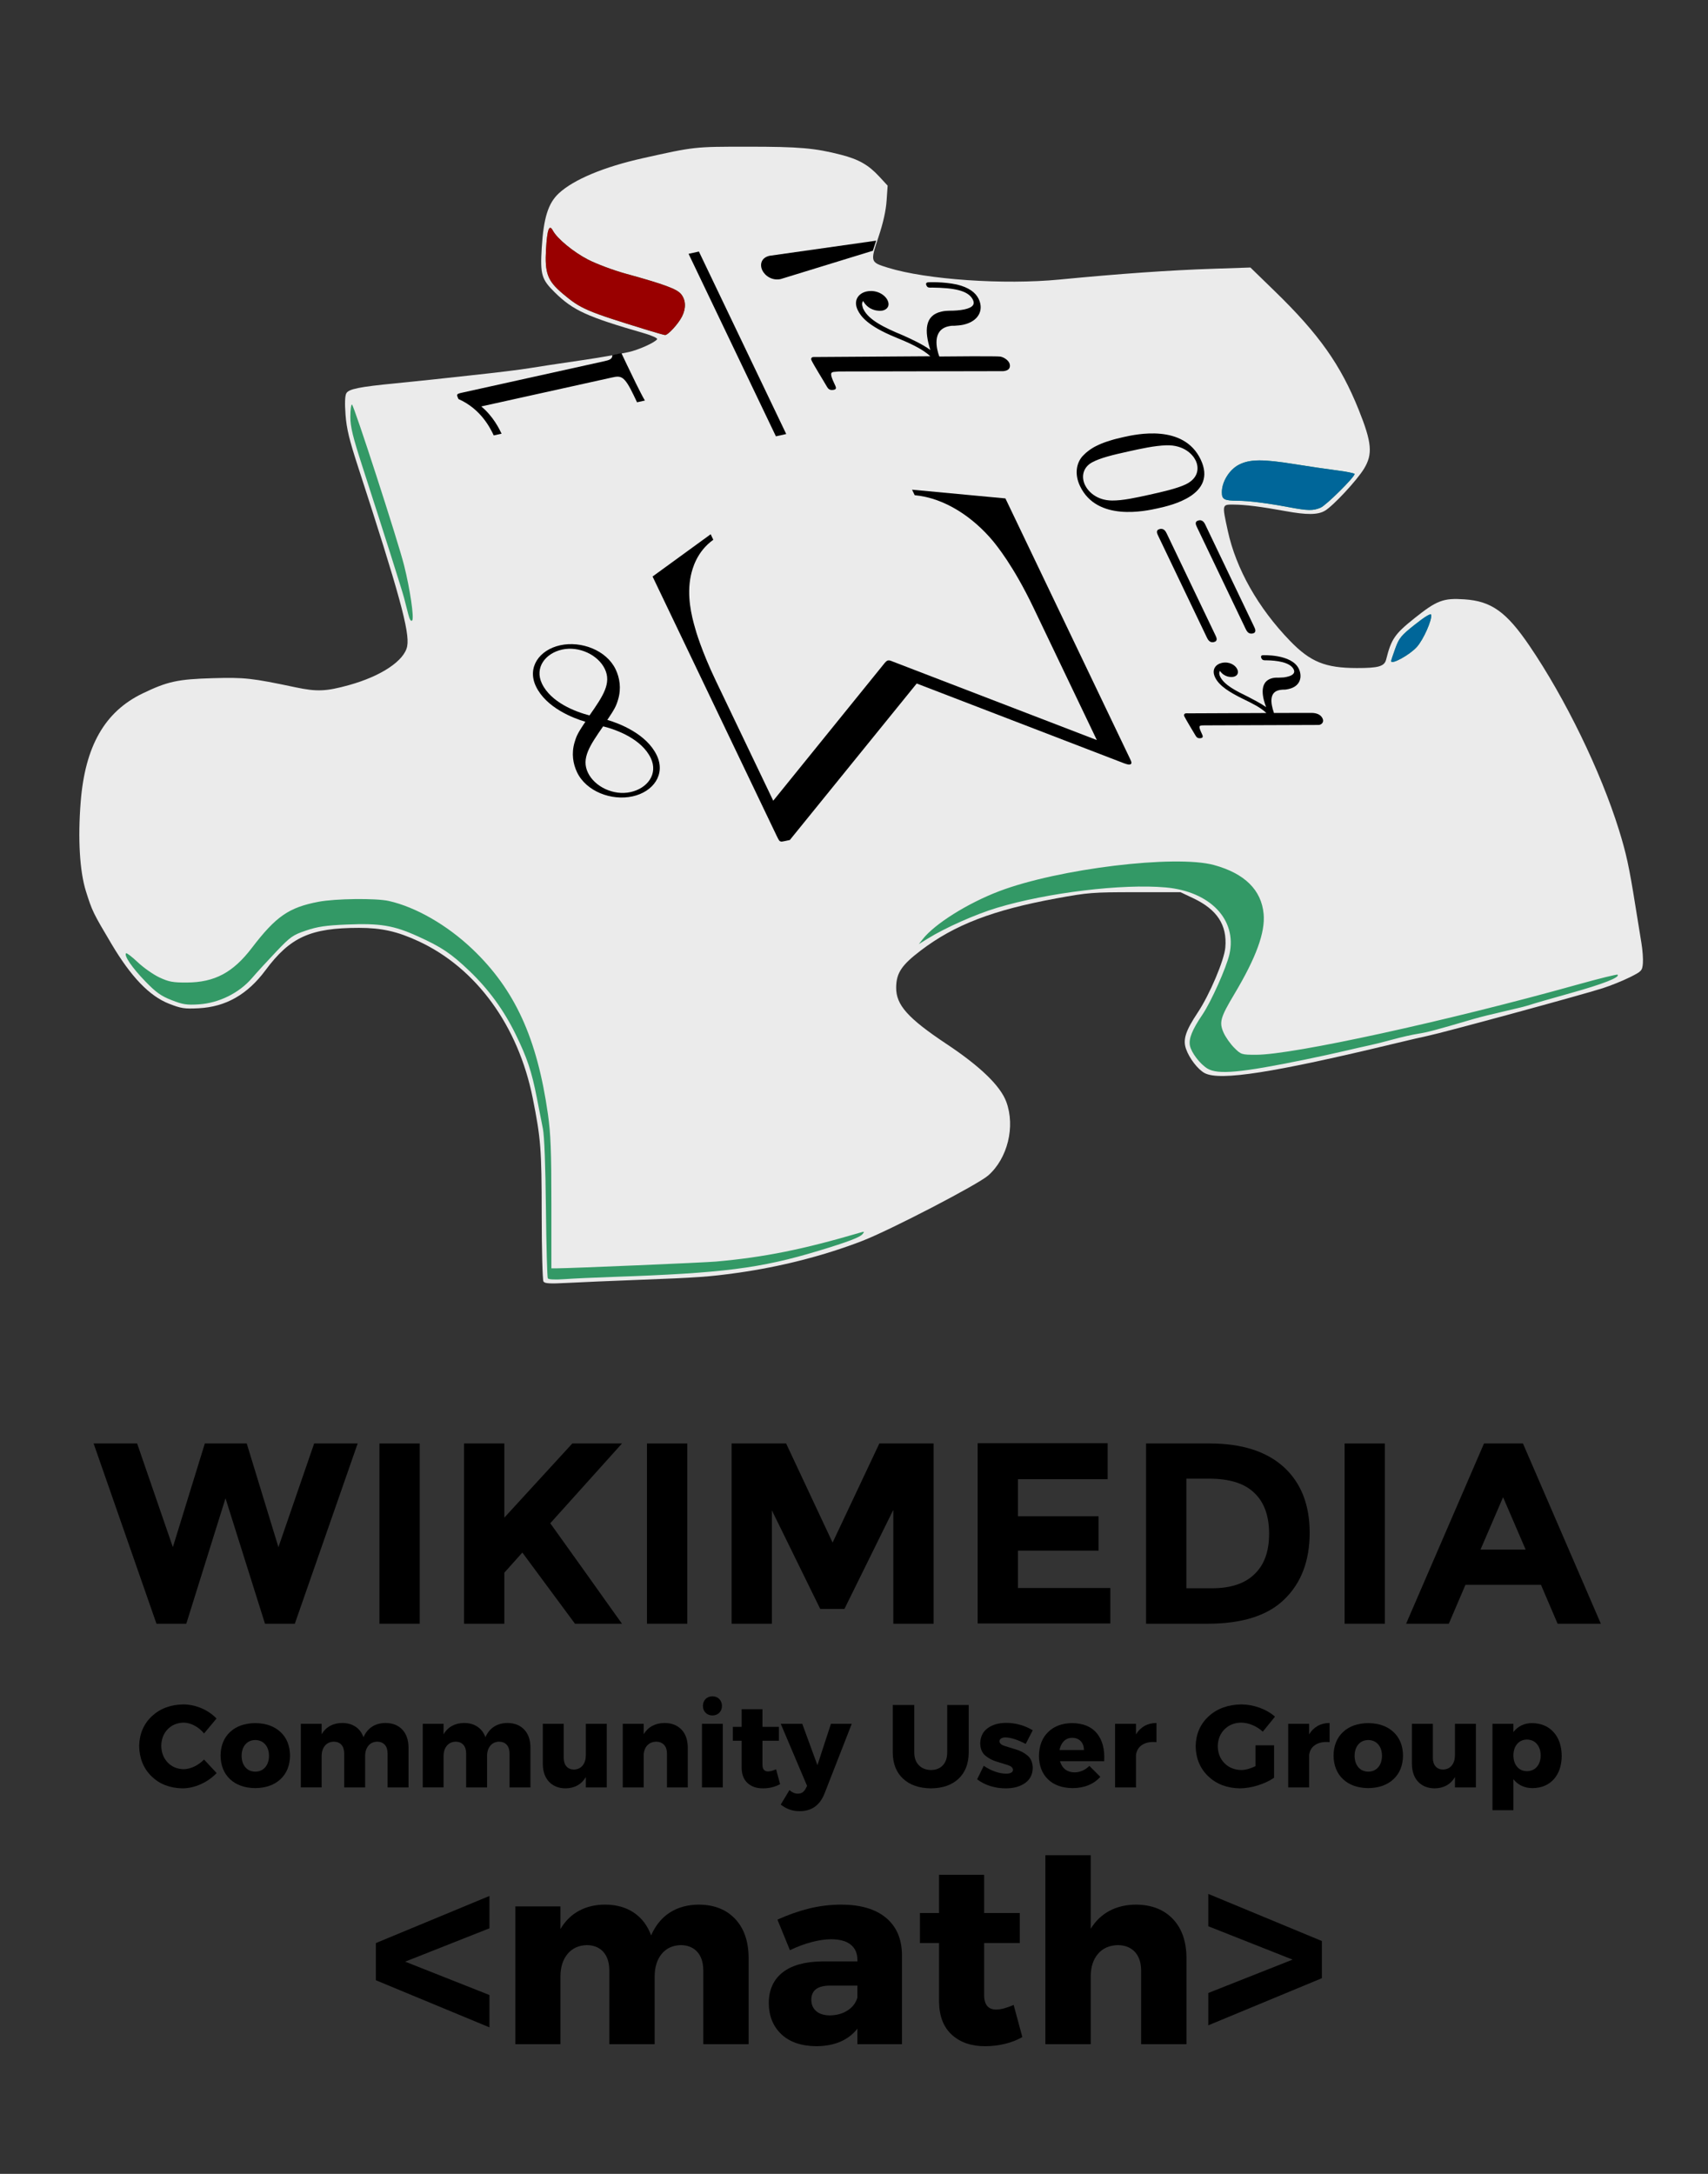 <?xml version="1.0" encoding="UTF-8" standalone="no"?>
<!-- Created with Inkscape (http://www.inkscape.org/) -->

<svg
   xmlns:dc="http://purl.org/dc/elements/1.1/"
   xmlns:cc="http://creativecommons.org/ns#"
   xmlns:rdf="http://www.w3.org/1999/02/22-rdf-syntax-ns#"
   xmlns:svg="http://www.w3.org/2000/svg"
   xmlns="http://www.w3.org/2000/svg"
   xmlns:sodipodi="http://sodipodi.sourceforge.net/DTD/sodipodi-0.dtd"
   xmlns:inkscape="http://www.inkscape.org/namespaces/inkscape"
   version="1.1"
   id="svg2"
   width="1100"
   height="1400"
   viewBox="0 0 1100 1400"
   sodipodi:docname="Wikimedia-user-group-math-logo.svg"
   inkscape:version="0.48.5 r10040">
  <rect x="0" y="0" width="1100" height="1400" fill="#333333" stroke="none"/>
  <title
     id="title5095">Wikimedia Community User Group Math</title>
  <sodipodi:namedview
     pagecolor="#ffffff"
     bordercolor="#666666"
     borderopacity="1"
     objecttolerance="10"
     gridtolerance="10"
     guidetolerance="10"
     inkscape:pageopacity="0"
     inkscape:pageshadow="2"
     inkscape:window-width="1366"
     inkscape:window-height="705"
     id="namedview4"
     showgrid="false"
     inkscape:zoom="0.2711198"
     inkscape:cx="-348.19023"
     inkscape:cy="480.34702"
     inkscape:window-x="-8"
     inkscape:window-y="-8"
     inkscape:window-maximized="1"
     inkscape:current-layer="svg2"
     showguides="false"
     inkscape:guide-bbox="true"
     inkscape:snap-object-midpoints="false"
     inkscape:snap-center="true" />
  <defs
     id="defs6">
	
	
	
	

	
	
	
	

	

		
		
		
		
		
		
		
		
		
		
		
		
		
		
		
		
		
		
		
	</defs>
  <g
     id="g243"
     transform="matrix(-0.859,-1.796,2.06,-0.456,34.604,1504.604)"
     style="fill:#333333">
    <g
       word-spacing="normal"
       letter-spacing="normal"
       font-size-adjust="none"
       font-stretch="normal"
       font-weight="normal"
       font-variant="normal"
       font-style="normal"
       stroke-miterlimit="10.433"
       xml:space="preserve"
       transform="matrix(1.086,0,0,-1.086,-190,825)"
       id="g241"
       style="font-style:normal;font-variant:normal;font-weight:normal;font-stretch:normal;letter-spacing:normal;word-spacing:normal;text-anchor:start;fill:#333333;fill-opacity:1;fill-rule:evenodd;stroke:#000000;stroke-linecap:butt;stroke-linejoin:miter;stroke-miterlimit:10.433;stroke-dasharray:none;stroke-dashoffset:0;stroke-opacity:1" />  </g>
  <g
     id="g3808"
     transform="translate(0,70)">
    <g
       id="g138"
       transform="translate(52.413,341.525)" />
    <g
       id="g4532"
       transform="translate(3.192)">
      <g
         style="fill:#cccccc"
         id="g3721"
         transform="matrix(1.239,0,0,1.239,-63.762,-58.54)">
        <path
           sodipodi:nodetypes="sccccsccssssscsscscssssscsscssscssssscsssssccssccscssccsssssccsscscsscccscscccss"
           transform="translate(-52.413,-41.525)"
           id="path152"
           d="m 489.992,108.525 c -27.854,0 -27.653,-0.023 -54.578,5.99 -20.142,4.498 -35.831,11.047 -43.578,18.188 -5.594,5.156 -7.981,12.761 -8.945,28.492 -0.844,13.764 -0.097,16.308 6.781,23.064 9.573,9.404 16.634,12.631 46.52,21.264 4.008,1.158 7.009,2.537 6.68,3.07 -1.049,1.697 -9.782,5.62 -14.957,6.719 -6.589,1.399 -15.27,2.907 -24.5,4.256 -13.423,1.962 -20.4,3.019 -26,3.938 -5.968,0.979 -16.797,2.311 -32.5,3.998 -5.5,0.591 -13.825,1.496 -18.5,2.012 -4.675,0.516 -13.45,1.421 -19.5,2.008 -18.95,1.84 -24.402,2.948 -25.613,5.211 -0.704,1.314 -0.84,5.218 -0.395,11.156 0.541,7.199 1.927,12.949 6.545,27.135 21.479,65.976 26.891,85.736 25.504,93.131 -1.407,7.503 -13.504,15.581 -30.305,20.236 -11.841,3.281 -16.649,3.478 -27.736,1.135 -22.722,-4.802 -26.442,-5.212 -43,-4.742 -18.19,0.516 -23.542,1.679 -36.5,7.928 -19.652,9.477 -29.864,27.353 -32.17,56.312 -1.531,19.22 -0.532,36.168 2.742,46.566 3.236,10.279 3.68,11.194 13.266,27.326 10.229,17.214 19.735,27.086 29.934,31.088 6.257,2.455 8.056,2.726 15.449,2.338 14.042,-0.737 25.275,-7.131 34.635,-19.719 12.834,-17.259 23.411,-22.055 48.645,-22.062 11.725,-0.003 19.942,1.847 31,6.982 29.977,13.921 51.779,43.905 59.303,81.555 4.21,21.067 4.607,26.213 4.652,60.426 0.025,18.425 0.436,34.109 0.916,34.854 0.691,1.071 3.294,1.222 12.5,0.725 6.395,-0.345 23.329,-1.07 37.629,-1.609 29.852,-1.126 36.015,-1.562 50.5,-3.588 22.575,-3.157 45.109,-8.909 65,-16.592 14.532,-5.613 60.194,-29.33 65.553,-34.047 10.08,-8.872 14.143,-25.377 9.416,-38.242 -3.044,-8.284 -13.439,-18.365 -30.963,-30.023 -20.264,-13.482 -26.408,-20.369 -26.299,-29.49 0.09,-7.507 2.813,-11.591 12.793,-19.186 17.546,-13.353 37.479,-21.022 70.314,-27.053 16.717,-3.07 18.972,-3.248 41.186,-3.248 h 23.5 l 6.65,3.15 c 12.423,5.886 17.641,13.901 16.654,25.582 -0.558,6.6 -8.134,24.485 -14.305,33.768 -6.347,9.547 -7.816,14.059 -6.148,18.898 1.703,4.942 6.257,10.848 9.762,12.66 7.986,4.13 35.659,-0.202 99.387,-15.559 6.6,-1.59 14.025,-3.311 16.5,-3.822 8.078,-1.669 80.205,-21.309 90.994,-24.777 4.128,-1.327 10.431,-3.872 14.006,-5.656 6.213,-3.101 6.515,-3.42 6.844,-7.244 0.189,-2.2 -0.146,-6.925 -0.744,-10.5 -0.598,-3.575 -2.021,-12.35 -3.162,-19.5 -3.253,-20.377 -4.726,-27.162 -8.57,-39.5 -9.494,-30.473 -27.84,-68.202 -46.5,-95.623 -11.967,-17.586 -19.768,-23.157 -33.746,-24.098 -11.007,-0.741 -14.374,0.529 -25.947,9.775 -10.338,8.26 -12.096,10.815 -14.771,21.477 -0.902,3.593 -3.898,4.471 -15.219,4.457 -16.434,-0.02 -24.166,-3.167 -34.801,-14.164 -16.544,-17.107 -28.019,-37.416 -32.297,-57.158 -3.03,-13.985 -3.102,-13.672 3.164,-13.633 5.926,0.037 14.286,1.091 26.75,3.373 11.132,2.039 16.843,1.995 20.533,-0.156 4.259,-2.483 16.659,-15.804 20.352,-21.861 4.633,-7.602 4.092,-13.609 -2.766,-30.678 -9.4,-23.398 -20.629,-39.263 -43.57,-61.561 l -12.705,-12.348 -19.172,0.639 c -22.812,0.761 -48.927,2.592 -79.961,5.607 -28.99,2.816 -69.221,0.052 -89.238,-6.131 -9.254,-2.858 -9.289,-2.969 -4.971,-15.93 2.442,-7.33 3.873,-13.729 4.229,-18.91 l 0.537,-7.832 -4.326,-4.693 c -5.609,-6.085 -10.699,-8.986 -19.941,-11.363 -13.561,-3.489 -21.655,-4.189 -48.422,-4.189 z"
           style="fill:#ebebeb"
           inkscape:connector-curvature="0" />
        <path
           style="fill:#339966"
           d="m 333.64,655.226 c -0.336,-0.544 -0.777,-16.905 -0.979,-36.358 -0.228,-21.984 -0.821,-37.639 -1.567,-41.368 -0.66,-3.3 -2.085,-10.566 -3.167,-16.147 -2.646,-13.645 -5.078,-20.911 -11.108,-33.191 -6.128,-12.478 -13.996,-23.241 -23.924,-32.727 -9.493,-9.07 -14.492,-12.423 -26.87,-18.021 C 253.454,471.729 246.441,470.573 229,471.311 c -10.757,0.455 -15.024,1.086 -21,3.107 -6.907,2.335 -8.133,3.201 -15.5,10.94 -4.4,4.622 -10.125,10.873 -12.722,13.89 -6.611,7.681 -17.169,12.886 -27.484,13.548 -6.359,0.408 -8.376,0.097 -14.218,-2.195 -5.548,-2.177 -8.1,-4.006 -13.793,-9.885 -6.719,-6.938 -11.048,-13.283 -9.868,-14.463 0.309,-0.309 3.041,1.782 6.071,4.647 3.03,2.865 8.097,6.423 11.261,7.906 4.875,2.285 7.049,2.689 14.253,2.648 14.461,-0.082 23.983,-5.152 33.795,-17.995 12.524,-16.393 19.213,-21.024 34.626,-23.973 8.834,-1.69 29.859,-1.934 36.579,-0.423 13.999,3.146 30.266,12.499 43.339,24.917 22.148,21.038 33.728,46.309 39.355,85.879 1.445,10.16 1.798,19.274 1.801,46.394 l 0.003,33.75 3.001,-0.003 c 6.743,-0.008 76.477,-2.97 82.501,-3.505 25.071,-2.226 45.279,-6.293 75.492,-15.193 1.688,-0.497 1.8,-0.356 0.734,0.929 -1.393,1.678 -7.674,4.061 -22.726,8.621 -30.327,9.188 -50.038,11.688 -107.5,13.633 -9.075,0.307 -20.156,0.823 -24.624,1.146 -4.94,0.357 -8.364,0.2 -8.736,-0.402 z M 676.492,546.158 c -3.861,-2.355 -8.362,-8.258 -9.097,-11.932 -0.708,-3.542 1.212,-8.286 6.52,-16.102 4.469,-6.581 12.5,-24.551 14.037,-31.411 4.015,-17.918 -10.031,-32.616 -33.152,-34.69 -22.522,-2.02 -61.486,2.694 -87.762,10.619 C 555.839,466.021 540.183,472.993 531,478.69 l -4.5,2.792 2,-2.555 c 6.215,-7.938 23.309,-18.669 39.692,-24.916 30.709,-11.71 91.628,-19.133 111.763,-13.618 15.903,4.355 24.632,12.972 25.762,25.428 0.871,9.609 -3.906,22.679 -15.219,41.638 -7.291,12.219 -7.977,14.671 -5.602,20.04 1.017,2.299 3.496,5.827 5.509,7.84 3.591,3.591 3.81,3.661 11.489,3.661 19.015,0 98.901,-17.449 166.946,-36.466 11.188,-3.127 20.576,-5.45 20.863,-5.163 1.371,1.371 -7.497,4.847 -24.512,9.606 -10.281,2.876 -19.817,5.635 -21.192,6.132 -1.375,0.497 -7.225,1.967 -13,3.267 -5.775,1.3 -12.975,3.089 -16,3.977 -20.092,5.896 -24.077,6.957 -29,7.724 -3.025,0.471 -8.875,1.793 -13,2.936 -4.125,1.144 -9.525,2.504 -12,3.022 -2.475,0.519 -8.325,1.846 -13,2.95 -4.675,1.104 -13.9,3.115 -20.5,4.469 -33.681,6.91 -45.589,8.008 -51.008,4.704 z M 772,334.353 c 0,-0.356 0.984,-3.346 2.187,-6.645 1.957,-5.367 3.036,-6.67 10.25,-12.382 5.21,-4.125 8.167,-5.898 8.357,-5.009 0.558,2.615 -4.047,12.959 -7.444,16.718 C 781.579,331.209 772,336.46 772,334.353 Z M 261.061,309.877 C 260.464,307.47 259.498,303.7 258.913,301.5 257.799,297.305 248.266,267.24 237.41,233.686 232.246,217.724 231,212.62 231,207.436 231,203.896 231.372,201 231.827,201 c 0.918,0 23.897,70.868 27.077,83.506 3.122,12.409 5.356,27.635 4.22,28.77 -0.638,0.638 -1.356,-0.546 -2.063,-3.399 z M 719,254.407 c -11.262,-2.122 -20.897,-3.341 -26.668,-3.376 C 685.183,250.988 684,250.36 684,246.605 c 0,-5.504 3.947,-11.826 8.962,-14.355 5.664,-2.856 12.34,-2.905 29.038,-0.211 6.875,1.109 16.663,2.552 21.75,3.206 5.088,0.654 9.25,1.496 9.25,1.871 0,1.663 -14.803,16.322 -17.708,17.535 -3.906,1.632 -6.539,1.593 -16.292,-0.245 z M 385.5,162.338 c -31.922,-9.81 -34.703,-11.005 -44.162,-18.986 -7.877,-6.646 -9.35,-10.594 -8.632,-23.134 0.588,-10.274 1.664,-13.17 3.568,-9.608 2.235,4.179 10.665,11.138 18.226,15.044 4.4,2.274 13.175,5.561 19.5,7.306 20.384,5.622 26.835,8.015 28.989,10.754 2.428,3.087 2.572,7.271 0.399,11.586 -1.936,3.844 -7.363,9.741 -8.834,9.599 C 393.974,164.842 389.9,163.69 385.5,162.338 Z"
           id="path144"
           inkscape:connector-curvature="0"
           sodipodi:nodetypes="cssssssscssscscscssscsscccssssccccsccsssscsssssscssscssccsscsssssccscsssssscssssscscssssscssccs" />
        <path
           style="fill:#990000;stroke-width:1"
           d="m 385.5,162.338 c -31.922,-9.81 -34.703,-11.005 -44.162,-18.986 -7.877,-6.646 -9.35,-10.594 -8.632,-23.134 0.588,-10.274 1.664,-13.17 3.568,-9.608 2.235,4.179 10.665,11.138 18.226,15.044 4.4,2.274 13.175,5.561 19.5,7.306 20.384,5.622 26.835,8.015 28.989,10.754 2.428,3.087 2.572,7.271 0.399,11.586 -1.936,3.844 -7.363,9.741 -8.834,9.599 -0.58,-0.056 -4.654,-1.208 -9.054,-2.56 z"
           id="path144-3"
           inkscape:connector-curvature="0"
           sodipodi:nodetypes="sssscssccs" />
        <path
           style="fill:#006699;stroke-width:1"
           d="m 772,334.353 c 0,-0.356 0.984,-3.346 2.187,-6.645 1.957,-5.367 3.036,-6.67 10.25,-12.382 5.21,-4.125 8.167,-5.898 8.357,-5.009 0.558,2.615 -4.048,12.959 -7.444,16.718 -3.771,4.174 -13.35,9.425 -13.35,7.318 z m -53,-79.946 c -11.262,-2.122 -20.898,-3.341 -26.668,-3.376 -7.149,-0.043 -8.332,-0.671 -8.332,-4.426 0,-5.504 3.947,-11.826 8.962,-14.355 5.664,-2.856 12.34,-2.905 29.038,-0.211 6.875,1.109 16.663,2.552 21.75,3.206 5.088,0.654 9.25,1.496 9.25,1.871 0,1.663 -14.803,16.322 -17.708,17.535 -3.906,1.632 -6.539,1.593 -16.292,-0.245 z"
           id="path144-6"
           inkscape:connector-curvature="0"
           sodipodi:nodetypes="sssccsssssscscs" />
      </g>
      <g
         style="fill:#000000"
         transform="matrix(-1.251,-2.614,3,-0.664,-218.844,1521.668)"
         id="g243-7">
        <g
           style="font-style:normal;font-variant:normal;font-weight:normal;font-stretch:normal;letter-spacing:normal;word-spacing:normal;text-anchor:start;fill:#000000;fill-opacity:1;fill-rule:evenodd;stroke:#000000;stroke-linecap:butt;stroke-linejoin:miter;stroke-miterlimit:10.433;stroke-dasharray:none;stroke-dashoffset:0;stroke-opacity:1"
           id="g241-5"
           transform="matrix(1.086,0,0,-1.086,-190,825)"
           xml:space="preserve"
           stroke-miterlimit="10.433"
           font-style="normal"
           font-variant="normal"
           font-weight="normal"
           font-stretch="normal"
           font-size-adjust="none"
           letter-spacing="normal"
           word-spacing="normal"><path
             style="fill:#000000;stroke-width:0"
             inkscape:connector-curvature="0"
             d="m 492.1,445.51 -0.17,0.2 -0.16,0.18 -0.15,0.18 -0.15,0.18 -0.15,0.16 -0.13,0.16 -0.14,0.15 -0.12,0.14 -0.13,0.14 -0.11,0.13 -0.12,0.13 -0.11,0.11 -0.11,0.12 -0.1,0.11 -0.11,0.11 -0.1,0.1 -0.2,0.19 -0.19,0.19 -0.2,0.17 -0.2,0.17 -0.2,0.16 -0.22,0.17 -0.11,0.08 -0.11,0.08 -0.12,0.09 -0.12,0.09 c -2.13,1.54 -4.35,2.12 -6.27,2.12 -4.33,0 -7.45,-3.69 -7.45,-7.87 h 0.97 c 0,3.35 2.72,5.96 5.92,5.96 3.25,0 5.47,-2.65 8.81,-6.68 v 0 c -1.39,-2.27 -4.42,-5.8 -8.67,-5.8 -3.59,0 -6.06,3.17 -6.06,6.52 h -0.97 c 0,-4.07 2.98,-7.83 7.34,-7.83 4.85,0 8.24,3.97 9.49,5.81 1.84,-2.16 2.4,-2.75 3.72,-3.69 2.12,-1.53 4.35,-2.12 6.28,-2.12 4.31,0 7.45,3.68 7.45,7.87 h -0.97 c 0,-3.34 -2.72,-5.97 -5.92,-5.97 -3.25,0 -5.49,2.66 -8.83,6.71 v 0 c 1.41,2.25 4.44,5.78 8.69,5.78 3.58,0 6.06,-3.17 6.06,-6.52 h 0.97 c 0,4.08 -3,7.83 -7.34,7.83 -4.85,0 -8.24,-3.97 -9.49,-5.81 z"
             id="path219" /><path
             style="fill:#000000;stroke-width:0"
             inkscape:connector-curvature="0"
             d="m 518.84,351.33 6.03,15.94 h -1.25 c -1.95,-5.18 -7.23,-8.57 -12.95,-10.07 -1.05,-0.25 -5.94,-1.54 -15.5,-1.54 h -30.05 l 25.36,29.75 c 0.36,0.39 0.45,0.54 0.45,0.79 0,0.1 0,0.25 -0.34,0.75 l -23.22,31.74 h 27.3 c 6.69,0 11.22,-0.71 11.65,-0.8 2.71,-0.41 7.03,-1.25 10.97,-3.73 1.25,-0.8 4.63,-3.05 6.33,-7.08 h 1.25 l -6.03,14 h -58.89 c -1.14,0 -1.2,-0.05 -1.34,-0.35 -0.05,-0.15 -0.05,-1.09 -0.05,-1.65 l 26.34,-36.06 -25.79,-30.25 c -0.5,-0.6 -0.5,-0.85 -0.5,-0.89 0,-0.55 0.43,-0.55 1.34,-0.55 z"
             id="path221" /><path
             style="fill:#000000;stroke-width:0"
             inkscape:connector-curvature="0"
             d="m 466.43,336.94 v 0 0.01 0 0.01 0 l 0.01,0.01 v 0 0.01 0.01 l 0.01,0.01 v 0.01 l 0.01,0.02 v 0.02 l 0.01,0.02 v 0.02 l 0.01,0.02 v 0.02 l 0.01,0.03 0.01,0.02 0.01,0.05 0.01,0.04 v 0.03 l 0.01,0.02 v 0.02 l 0.01,0.02 v 0.02 l 0.01,0.02 v 0.02 l 0.01,0.01 v 0.01 0.01 0 0.01 0 0.01 0 0.01 h 0.01 v 0 0.01 0 c 0,0.19 -0.14,0.5 -0.57,0.5 -0.68,0 -3.57,-0.28 -4.45,-0.36 -0.28,-0.03 -0.76,-0.06 -0.76,-0.8 0,-0.48 0.48,-0.48 0.9,-0.48 1.67,0 1.67,-0.25 1.67,-0.53 0,-0.24 -0.07,-0.46 -0.14,-0.77 l -4.92,-19.72 c -0.17,-0.62 -0.17,-0.69 -0.17,-0.76 0,-0.52 0.42,-1.11 1.19,-1.11 0.93,0 1.39,0.68 1.61,1.45 0.06,0.14 1.56,6.28 1.7,6.77 2.47,-0.25 4.45,-1.05 4.45,-2.86 0,-0.18 0,-0.35 -0.06,-0.69 -0.14,-0.53 -0.14,-0.7 -0.14,-1.09 0,-2.47 2.01,-3.58 3.69,-3.58 3.39,0 4.43,5.29 4.43,5.33 0,0.45 -0.45,0.45 -0.56,0.45 -0.48,0 -0.53,-0.17 -0.7,-0.85 -0.41,-1.5 -1.36,-3.96 -3.06,-3.96 -0.94,0 -1.22,0.87 -1.22,1.81 0,0.59 0,0.65 0.2,1.56 0.05,0.11 0.19,0.7 0.19,1.09 0,3.1 -4.19,3.58 -5.66,3.69 1.02,0.63 2.3,1.78 2.89,2.3 1.78,1.67 3.53,3.31 5.47,3.31 0.42,0 0.88,-0.11 1.16,-0.45 -1.5,-0.25 -1.82,-1.42 -1.82,-1.95 0,-0.77 0.6,-1.29 1.4,-1.29 0.95,0 1.98,0.77 1.98,2.22 0,1.16 -0.83,2.44 -2.67,2.44 -1.99,0 -3.8,-1.42 -5.58,-3.06 -1.47,-1.39 -2.61,-2.47 -4.05,-3.06 z"
             id="path223" /><path
             style="fill:#000000;stroke-width:0"
             inkscape:connector-curvature="0"
             d="m 504.24,325.5 h 0.05 0.05 0.05 l 0.06,0.01 h 0.1 0.06 l 0.05,0.01 h 0.06 l 0.06,0.01 0.05,0.01 0.05,0.01 0.06,0.01 0.05,0.02 0.05,0.01 0.05,0.02 0.05,0.03 0.05,0.02 0.04,0.03 0.05,0.03 0.04,0.03 0.03,0.04 0.04,0.04 0.02,0.02 0.01,0.02 0.02,0.03 0.01,0.02 0.02,0.03 0.01,0.02 0.01,0.03 0.01,0.03 0.01,0.03 0.01,0.03 0.01,0.03 v 0.04 l 0.01,0.03 0.01,0.03 v 0.04 0.04 0.04 0.04 c 0,0.84 -0.82,0.84 -1.28,0.84 h -23.06 c -0.45,0 -1.3,0 -1.3,-0.84 0,-0.88 0.8,-0.88 1.33,-0.88 z"
             id="path225" /><path
             style="fill:#000000;stroke-width:0"
             inkscape:connector-curvature="0"
             d="m 504.27,317.85 h 0.05 0.04 0.05 0.05 0.05 0.05 l 0.05,0.01 h 0.05 l 0.06,0.01 h 0.05 l 0.05,0.01 0.06,0.01 0.05,0.01 0.05,0.02 0.05,0.01 0.05,0.02 0.05,0.02 0.05,0.03 0.05,0.02 0.04,0.03 0.04,0.03 0.04,0.04 0.04,0.04 0.01,0.02 0.02,0.02 0.01,0.02 0.02,0.02 0.01,0.03 0.02,0.02 0.01,0.03 0.01,0.03 0.01,0.02 0.01,0.03 0.01,0.03 v 0.03 l 0.01,0.04 0.01,0.03 v 0.03 0.04 0.04 0.04 c 0,0.87 -0.79,0.87 -1.31,0.87 h -23 c -0.53,0 -1.33,0 -1.33,-0.87 0,-0.83 0.85,-0.83 1.3,-0.83 z"
             id="path227" /><path
             style="fill:#000000;stroke-width:0"
             inkscape:connector-curvature="0"
             d="m 526.06,324.91 -0.01,0.71 -0.01,0.68 -0.03,0.66 -0.05,0.64 -0.06,0.62 -0.07,0.59 -0.09,0.58 -0.11,0.56 -0.13,0.55 -0.14,0.53 -0.17,0.51 -0.19,0.5 -0.22,0.49 -0.23,0.48 -0.27,0.47 -0.14,0.23 -0.14,0.23 c -1.08,1.61 -3.24,3 -6.03,3 v -0.98 c 1.88,0 3.7,-1.14 4.32,-3.17 0.56,-1.88 0.6,-4.4 0.6,-7.43 0,-2.57 0,-5.15 -0.46,-7.34 -0.7,-3.17 -3.06,-3.94 -4.46,-3.94 v 0 c -1.6,0 -3.72,0.94 -4.43,3.8 -0.48,2.05 -0.48,4.91 -0.48,7.48 0,2.55 0,5.21 0.51,7.11 0.74,2.75 2.97,3.49 4.4,3.49 v 0.98 c -8.08,0 -8.08,-9.51 -8.08,-12.03 0,-2.5 0,-11.81 8.08,-11.81 8.09,0 8.09,9.31 8.09,11.81 z"
             id="path229" /><path
             sodipodi:nodetypes="cccccccccccccccccccccccccccccccccccccccccccccccccccccccssccsccsc"
             style="fill:#000000;stroke-width:0"
             inkscape:connector-curvature="0"
             d="m 565.2,439.29 v 0.05 0.06 0.05 0.05 0.05 0.05 0.04 0.05 0.04 l -0.01,0.04 v 0.04 0.04 0.04 0.03 l -0.01,0.04 v 0.03 l -0.01,0.07 -0.01,0.06 -0.01,0.05 -0.01,0.05 -0.02,0.05 -0.02,0.04 -0.02,0.04 -0.02,0.03 -0.03,0.03 -0.03,0.03 -0.04,0.03 -0.04,0.02 -0.04,0.02 -0.03,0.01 h -0.02 l -0.03,0.01 -0.02,0.01 h -0.03 l -0.03,0.01 -0.03,0.01 h -0.03 -0.04 l -0.03,0.01 h -0.04 -0.04 l -0.03,0.01 h -0.04 -0.05 -0.04 -0.04 -0.05 l -0.05,0.01 h -0.05 -0.05 -0.05 c -3.09,-3.19 -7.47,-3.19 -9.06,-3.19 v -1.55 c 1,0 3.93,0 6.51,1.3 v -25.81 c 0,-1.8 -0.14,-2.39 -4.62,-2.39 h -1.6 v -1.55 c 1.75,0.15 6.08,0.15 8.06,0.15 0.697,0 1.677,0 2.733,-0.006 l 0.019,1.775 C 565.248,409.667 565.2,410.294 565.2,411.34 Z"
             id="path231" /><polyline
             style="fill:#000000;fill-rule:nonzero;stroke-width:0"
             points="542,385 583.4,385 583.4,387.04 542,387.04 "
             id="polyline233" /><path
             style="fill:#000000;stroke-width:0"
             inkscape:connector-curvature="0"
             d="m 556.58,373.63 v 0.01 0 0.01 0.01 0.01 0.01 l -0.01,0.02 v 0.02 0.02 l -0.01,0.02 v 0.02 l -0.01,0.02 -0.01,0.03 v 0.02 l -0.02,0.02 -0.01,0.03 -0.01,0.02 -0.02,0.03 -0.02,0.02 -0.02,0.03 -0.02,0.02 -0.01,0.01 -0.01,0.01 -0.02,0.01 -0.01,0.01 -0.01,0.01 -0.02,0.01 -0.02,0.01 -0.01,0.01 -0.02,0.01 -0.02,0.01 -0.02,0.01 h -0.02 l -0.02,0.01 -0.02,0.01 h -0.02 l -0.02,0.01 h -0.02 l -0.03,0.01 h -0.02 -0.03 l -0.03,0.01 h -0.02 -0.03 -0.03 c -1.16,0 -4.78,-0.41 -6.08,-0.5 -0.41,-0.05 -0.95,-0.09 -0.95,-1 0,-0.59 0.45,-0.59 1.2,-0.59 2.39,0 2.48,-0.35 2.48,-0.85 l -0.15,-1 -7.22,-28.7 c -0.2,-0.69 -0.2,-0.8 -0.2,-1.09 0,-1.15 1,-1.4 1.45,-1.4 0.64,0 1.39,0.46 1.69,1.05 0.25,0.45 2.5,9.66 2.79,10.91 1.69,-0.14 5.78,-0.94 5.78,-4.24 0,-0.34 0,-0.54 -0.15,-1.04 -0.1,-0.6 -0.2,-1.19 -0.2,-1.74 0,-2.95 2,-4.94 4.59,-4.94 1.48,0 2.83,0.8 3.94,2.65 1.23,2.18 1.78,4.93 1.78,5.03 0,0.5 -0.44,0.5 -0.6,0.5 -0.5,0 -0.54,-0.21 -0.7,-0.91 -0.98,-3.62 -2.14,-6.17 -4.33,-6.17 -0.94,0 -1.59,0.55 -1.59,2.34 0,0.85 0.2,1.99 0.41,2.78 0.18,0.86 0.18,1.05 0.18,1.55 0,3.25 -3.14,4.69 -7.37,5.23 1.54,0.91 3.14,2.5 4.29,3.69 2.4,2.64 4.68,4.78 7.13,4.78 0.3,0 0.34,0 0.44,-0.04 0.61,-0.1 0.65,-0.1 1.04,-0.39 0.11,-0.07 0.11,-0.11 0.21,-0.21 -2.39,-0.15 -2.85,-2.09 -2.85,-2.68 0,-0.8 0.55,-1.75 1.89,-1.75 1.3,0 2.75,1.09 2.75,3.03 0,1.5 -1.15,3.14 -3.39,3.14 -1.39,0 -3.68,-0.39 -7.28,-4.38 -1.69,-1.89 -3.62,-3.89 -5.51,-4.64 z"
             id="path235" /><path
             sodipodi:nodetypes="ccsccc"
             style="fill:#000000;stroke-width:0"
             inkscape:connector-curvature="0"
             d="M 577.583,352.383 579.32,372.73 c 0,1.65 -1.34,2.54 -2.64,2.54 -1.3,0 -2.64,-0.89 -2.64,-2.54 l 1.626,-18.896 z"
             id="path237" /></g>      </g>
    </g>
  </g>
  <style
     id="style4903"
     type="text/css">
	.st0{display:none;}
	.st1{fill:#FFFFFF;}
</style>
  <path
     id="path4949"
     d="m -712.319,522.764 c 35.9,-5.1 63.5,-35.9 63.5,-73.3 0,-22.7 -10.2,-43 -26.3,-56.5 l -37.3,37.3 v 92.5 z"
     class="st1"
     inkscape:connector-curvature="0"
     style="fill:#ffffff;display:none" />
  <path
     id="path4951"
     d="m -733.219,522.764 v -92.5 l -37.3,-37.3 c -16.1,13.6 -26.3,33.9 -26.3,56.5 0.1,37.3 27.7,68.2 63.6,73.3 z"
     class="st1"
     inkscape:connector-curvature="0"
     style="fill:#ffffff;display:none" />
  <path
     id="path4953"
     d="m -658.419,385.164 c 17.2,17.2 26.6,40 26.6,64.3 0,24.3 -9.5,47.1 -26.6,64.3 -17.2,17.2 -40,26.6 -64.3,26.6 -24.3,0 -47.1,-9.5 -64.3,-26.6 -17.2,-17.1 -26.6,-40 -26.6,-64.3 0,-24.3 9.5,-47.1 26.6,-64.3 1.5,-1.5 3,-2.9 4.5,-4.2 l -20.8,-20.8 c -1.5,1.4 -3,2.8 -4.5,4.3 -11,11 -19.7,23.9 -25.8,38.2 -6.3,14.8 -9.5,30.6 -9.5,46.8 0,16.2 3.2,32 9.5,46.8 6.1,14.3 14.7,27.2 25.8,38.2 11,11 23.9,19.7 38.2,25.8 14.8,6.3 30.6,9.5 46.8,9.5 16.2,0 32,-3.2 46.8,-9.5 14.3,-6.1 27.2,-14.7 38.2,-25.8 11,-11 19.7,-23.9 25.8,-38.2 6.3,-14.8 9.5,-30.6 9.5,-46.8 0,-16.2 -3.2,-32 -9.5,-46.8 -6.1,-14.3 -14.7,-27.2 -25.8,-38.2 -1.5,-1.5 -3,-2.9 -4.5,-4.3 l -20.8,20.8 c 1.7,1.3 3.2,2.7 4.7,4.2 z"
     class="st1"
     inkscape:connector-curvature="0"
     style="fill:#ffffff;display:none" />
  <circle
     r="37.5"
     cy="59.3"
     cx="306.9"
     class="st1"
     id="red_circle_52_"
     sodipodi:cx="306.89999"
     sodipodi:cy="59.299999"
     sodipodi:rx="37.5"
     sodipodi:ry="37.5"
     style="fill:#ffffff;display:none"
     d="m 344.4,59.3 c 0,20.711 -16.789,37.5 -37.5,37.5 -20.711,0 -37.5,-16.789 -37.5,-37.5 0,-20.711 16.789,-37.5 37.5,-37.5 20.711,0 37.5,16.789 37.5,37.5 z"
     transform="translate(-1029.619,306.764)" />
  <g
     id="g5083"
     transform="matrix(1.73,0,0,1.73,1795.688,-119.047)">
    <path
       id="path4909"
       d="m -973.619,644.764 11.9,-38.6 h 15.6 l 11.8,38.6 13.3,-38.6 h 16.2 l -23.4,67.1 h -11.1 l -14.7,-46.7 -14.6,46.7 h -11.1 l -23.4,-67.1 h 16.2 l 13.3,38.6 z"
       inkscape:connector-curvature="0" />
    <path
       id="path4911"
       d="m -896.719,606.164 h 15 v 67.1 h -15 v -67.1 z"
       inkscape:connector-curvature="0" />
    <path
       id="path4913"
       d="m -865.219,606.164 h 15 v 27.6 l 25.3,-27.6 h 18.5 l -26.7,29.7 c 2.3,3.2 6.6,9.2 12.8,17.9 6.2,8.7 10.8,15.2 13.9,19.5 h -17.5 l -19.6,-26.5 -6.7,7.5 v 19 h -15 v -67.1 z"
       inkscape:connector-curvature="0" />
    <path
       id="path4915"
       d="m -797.119,606.164 h 15 v 67.1 h -15 v -67.1 z"
       inkscape:connector-curvature="0" />
    <path
       id="path4917"
       d="m -705.519,631.064 -18.1,36.7 h -9 l -18,-36.7 v 42.2 h -15 v -67.1 h 20.3 l 17.3,36.9 17.4,-36.9 h 20.2 v 67.1 h -15 v -42.2 z"
       inkscape:connector-curvature="0" />
    <path
       id="path4919"
       d="m -625.619,606.164 v 13.3 h -33.4 v 13.8 h 30 v 12.8 h -30 v 13.9 h 34.4 v 13.2 h -49.4 v -67.1 h 48.4 z"
       inkscape:connector-curvature="0" />
    <path
       id="path4921"
       d="m -560.019,614.964 c 6.4,5.9 9.6,14 9.6,24.4 0,10.4 -3.1,18.7 -9.4,24.8 -6.2,6.1 -15.8,9.1 -28.6,9.1 h -22.9 v -67.1 h 23.7 c 12.1,0 21.2,3 27.6,8.8 z m -11,39.9 c 3.7,-3.5 5.5,-8.5 5.5,-15.1 0,-6.6 -1.8,-11.7 -5.5,-15.2 -3.7,-3.6 -9.3,-5.3 -16.9,-5.3 h -8.4 v 40.8 h 9.5 c 6.9,0 12.2,-1.7 15.8,-5.2 z"
       inkscape:connector-curvature="0" />
    <path
       id="path4923"
       d="m -537.419,606.164 h 15 v 67.1 h -15 v -67.1 z"
       inkscape:connector-curvature="0" />
    <path
       id="path4925"
       d="m -458.119,673.264 -6.2,-14.5 h -28.1 l -6.2,14.5 h -15.9 l 29,-67.1 h 14.5 l 29,67.1 h -16.1 z m -20.3,-47.1 -8.4,19.5 h 16.8 l -8.4,-19.5 z"
       inkscape:connector-curvature="0" />
  </g>
  <g
     style="font-size:103.25px;font-style:normal;font-weight:normal;line-height:1.25;letter-spacing:0px;word-spacing:0px;fill:#000000;fill-opacity:1;stroke:none;font-family:sans-serif"
     id="text42"
     transform="translate(-4.829,-13.981)">
    <path
       d="m 136.246,1130.341 8.026,-9.616 c -2.72,-2.83 -5.969,-5.045 -9.748,-6.644 -3.78,-1.599 -7.673,-2.413 -11.679,-2.442 -8.272,0.161 -15.03,2.716 -20.273,7.666 -5.243,4.95 -7.95,11.329 -8.121,19.137 0.162,7.96 2.809,14.452 7.941,19.478 5.131,5.026 11.772,7.619 19.923,7.78 4.008,-0.036 7.955,-0.929 11.84,-2.678 3.885,-1.749 7.283,-4.138 10.193,-7.165 l -8.102,-8.707 c -1.898,1.915 -4.008,3.423 -6.332,4.524 -2.324,1.101 -4.604,1.663 -6.843,1.685 -4.177,-0.093 -7.597,-1.535 -10.259,-4.325 -2.663,-2.79 -4.038,-6.371 -4.127,-10.742 0.088,-4.332 1.464,-7.878 4.127,-10.638 2.663,-2.76 6.082,-4.186 10.259,-4.278 2.352,0.025 4.69,0.656 7.013,1.893 2.323,1.237 4.377,2.928 6.161,5.073 z"
       style="font-size:75.717px;font-variant:normal;font-weight:600;font-stretch:normal;fill:#000000;font-family:Montserrat;-inkscape-font-specification:Montserrat Semi-Bold"
       id="path4788"
       inkscape:connector-curvature="0" />
    <path
       d="m 169.214,1123.678 c -6.827,0.085 -12.234,1.997 -16.222,5.735 -3.988,3.739 -6.026,8.793 -6.114,15.162 0.088,6.406 2.126,11.482 6.114,15.228 3.988,3.746 9.395,5.661 16.222,5.745 6.83,-0.084 12.25,-1.999 16.26,-5.745 4.01,-3.746 6.06,-8.822 6.152,-15.228 -0.091,-6.37 -2.142,-11.424 -6.152,-15.162 -4.01,-3.738 -9.43,-5.65 -16.26,-5.735 z m 0,10.903 c 2.688,0.044 4.827,0.978 6.417,2.801 1.59,1.823 2.404,4.272 2.442,7.344 -0.038,3.109 -0.852,5.579 -2.442,7.411 -1.59,1.831 -3.729,2.768 -6.417,2.811 -2.652,-0.043 -4.769,-0.98 -6.351,-2.811 -1.582,-1.831 -2.393,-4.302 -2.432,-7.411 0.039,-3.073 0.85,-5.521 2.432,-7.344 1.582,-1.823 3.699,-2.757 6.351,-2.801 z"
       style="font-size:75.717px;font-variant:normal;font-weight:600;font-stretch:normal;fill:#000000;font-family:Montserrat;-inkscape-font-specification:Montserrat Semi-Bold"
       id="path4790"
       inkscape:connector-curvature="0" />
    <path
       d="m 253.234,1123.603 c -3.346,0 -6.232,0.773 -8.66,2.309 -2.428,1.536 -4.311,3.821 -5.65,6.852 -1.046,-2.899 -2.74,-5.146 -5.082,-6.739 -2.342,-1.593 -5.191,-2.401 -8.546,-2.423 -2.964,0 -5.573,0.62 -7.827,1.845 -2.254,1.226 -4.087,3.033 -5.499,5.423 l 0,-6.739 -13.402,0 0,40.962 13.402,0 0,-20.216 c 0.027,-2.732 0.73,-4.934 2.111,-6.606 1.38,-1.672 3.276,-2.549 5.688,-2.631 2.103,0.019 3.746,0.681 4.931,1.988 1.185,1.306 1.787,3.142 1.808,5.508 l 0,21.958 13.477,0 0,-20.216 c 0.024,-2.732 0.715,-4.934 2.073,-6.606 1.358,-1.672 3.242,-2.549 5.65,-2.631 2.103,0.019 3.746,0.681 4.931,1.988 1.185,1.306 1.787,3.142 1.808,5.508 l 0,21.958 13.477,0 0,-25.819 c -0.058,-4.86 -1.399,-8.674 -4.022,-11.443 -2.623,-2.768 -6.179,-4.178 -10.666,-4.231 z"
       style="font-size:75.717px;font-variant:normal;font-weight:600;font-stretch:normal;fill:#000000;font-family:Montserrat;-inkscape-font-specification:Montserrat Semi-Bold"
       id="path4792"
       inkscape:connector-curvature="0" />
    <path
       d="m 331.76,1123.603 c -3.346,0 -6.232,0.773 -8.66,2.309 -2.428,1.536 -4.311,3.821 -5.65,6.852 -1.046,-2.899 -2.74,-5.146 -5.082,-6.739 -2.342,-1.593 -5.191,-2.401 -8.546,-2.423 -2.964,0 -5.573,0.62 -7.827,1.845 -2.254,1.226 -4.087,3.033 -5.499,5.423 l 0,-6.739 -13.402,0 0,40.962 13.402,0 0,-20.216 c 0.027,-2.732 0.73,-4.934 2.111,-6.606 1.38,-1.672 3.276,-2.549 5.688,-2.631 2.103,0.019 3.746,0.681 4.931,1.988 1.185,1.306 1.787,3.142 1.808,5.508 l 0,21.958 13.477,0 0,-20.216 c 0.024,-2.732 0.715,-4.934 2.073,-6.606 1.358,-1.672 3.242,-2.549 5.65,-2.631 2.103,0.019 3.746,0.681 4.931,1.988 1.185,1.306 1.787,3.142 1.808,5.508 l 0,21.958 13.477,0 0,-25.819 c -0.058,-4.86 -1.399,-8.674 -4.022,-11.443 -2.623,-2.768 -6.179,-4.178 -10.666,-4.231 z"
       style="font-size:75.717px;font-variant:normal;font-weight:600;font-stretch:normal;fill:#000000;font-family:Montserrat;-inkscape-font-specification:Montserrat Semi-Bold"
       id="path4794"
       inkscape:connector-curvature="0" />
    <path
       d="m 382.121,1124.133 0,20.216 c -0.021,2.732 -0.699,4.934 -2.035,6.606 -1.336,1.672 -3.207,2.549 -5.612,2.631 -2.03,-0.02 -3.63,-0.68 -4.798,-1.978 -1.169,-1.298 -1.765,-3.112 -1.789,-5.442 l 0,-22.033 -13.477,0 0,25.895 c 0.055,4.827 1.383,8.632 3.985,11.414 2.601,2.783 6.144,4.202 10.629,4.259 2.921,-0.038 5.483,-0.662 7.685,-1.874 2.202,-1.211 4.007,-3.01 5.414,-5.395 l 0,6.663 13.477,0 0,-40.962 z"
       style="font-size:75.717px;font-variant:normal;font-weight:600;font-stretch:normal;fill:#000000;font-family:Montserrat;-inkscape-font-specification:Montserrat Semi-Bold"
       id="path4796"
       inkscape:connector-curvature="0" />
    <path
       d="m 432.931,1123.603 c -3.002,0.01 -5.649,0.618 -7.941,1.836 -2.292,1.218 -4.163,3.003 -5.612,5.357 l 0,-6.663 -13.477,0 0,40.962 13.477,0 0,-21.655 c 0.282,-2.341 1.118,-4.208 2.508,-5.603 1.39,-1.394 3.229,-2.126 5.518,-2.196 2.145,0.024 3.836,0.696 5.073,2.016 1.237,1.32 1.868,3.147 1.893,5.48 l 0,21.958 13.402,0 0,-25.819 c -0.06,-4.86 -1.417,-8.674 -4.07,-11.443 -2.653,-2.768 -6.243,-4.178 -10.771,-4.231 z"
       style="font-size:75.717px;font-variant:normal;font-weight:600;font-stretch:normal;fill:#000000;font-family:Montserrat;-inkscape-font-specification:Montserrat Semi-Bold"
       id="path4798"
       inkscape:connector-curvature="0" />
    <path
       d="m 463.659,1106.415 c -1.812,0.032 -3.279,0.612 -4.401,1.742 -1.122,1.129 -1.699,2.619 -1.732,4.467 0.033,1.812 0.61,3.28 1.732,4.401 1.122,1.121 2.589,1.699 4.401,1.732 1.812,-0.033 3.279,-0.611 4.401,-1.732 1.122,-1.121 1.699,-2.588 1.732,-4.401 -0.033,-1.849 -0.61,-3.338 -1.732,-4.467 -1.122,-1.129 -2.589,-1.71 -4.401,-1.742 z m -6.739,17.718 0,40.962 13.402,0 0,-40.962 z"
       style="font-size:75.717px;font-variant:normal;font-weight:600;font-stretch:normal;fill:#000000;font-family:Montserrat;-inkscape-font-specification:Montserrat Semi-Bold"
       id="path4800"
       inkscape:connector-curvature="0" />
    <path
       d="m 504.66,1153.435 c -0.987,0.421 -1.909,0.752 -2.764,0.994 -0.855,0.241 -1.625,0.364 -2.309,0.369 -1.181,0.043 -2.093,-0.289 -2.735,-0.994 -0.642,-0.705 -0.967,-1.812 -0.975,-3.322 l 0,-15.446 10.6,0 0,-8.934 -10.6,0 0,-11.357 -13.402,0 0,11.357 -5.679,0 0,8.934 5.679,0 0,17.566 c 0.074,4.261 1.364,7.513 3.871,9.758 2.506,2.245 5.784,3.358 9.834,3.341 2.032,0 4.007,-0.241 5.925,-0.71 1.918,-0.469 3.628,-1.141 5.13,-2.016 z"
       style="font-size:75.717px;font-variant:normal;font-weight:600;font-stretch:normal;fill:#000000;font-family:Montserrat;-inkscape-font-specification:Montserrat Semi-Bold"
       id="path4802"
       inkscape:connector-curvature="0" />
    <path
       d="m 535.817,1169.108 17.566,-44.975 -13.402,0 -8.707,26.652 -9.767,-26.652 -13.856,0 16.96,39.978 -0.984,1.893 c -0.527,1.024 -1.196,1.797 -2.006,2.319 -0.811,0.522 -1.782,0.784 -2.915,0.785 -0.97,0 -1.888,-0.175 -2.754,-0.539 -0.866,-0.364 -1.765,-0.942 -2.697,-1.732 l -5.603,9.313 c 1.839,1.435 3.745,2.502 5.717,3.199 1.972,0.697 4.104,1.044 6.398,1.041 3.854,0.01 7.106,-0.916 9.758,-2.773 2.652,-1.857 4.75,-4.693 6.294,-8.509 z"
       style="font-size:75.717px;font-variant:normal;font-weight:600;font-stretch:normal;fill:#000000;font-family:Montserrat;-inkscape-font-specification:Montserrat Semi-Bold"
       id="path4804"
       inkscape:connector-curvature="0" />
    <path
       d="m 593.647,1142.835 0,-30.816 -13.856,0 0,30.816 c 0.088,7.081 2.316,12.643 6.682,16.686 4.366,4.043 10.341,6.103 17.926,6.18 7.538,-0.077 13.454,-2.137 17.746,-6.18 4.292,-4.043 6.478,-9.605 6.559,-16.686 l 0,-30.816 -13.856,0 0,30.816 c -0.049,3.475 -1.011,6.179 -2.887,8.111 -1.876,1.932 -4.371,2.913 -7.486,2.943 -3.201,-0.035 -5.791,-1.025 -7.77,-2.972 -1.98,-1.946 -2.999,-4.641 -3.057,-8.083 z"
       style="font-size:75.717px;font-variant:normal;font-weight:600;font-stretch:normal;fill:#000000;font-family:Montserrat;-inkscape-font-specification:Montserrat Semi-Bold"
       id="path4806"
       inkscape:connector-curvature="0" />
    <path
       d="m 665.412,1137.08 4.543,-8.783 c -2.593,-1.557 -5.338,-2.74 -8.234,-3.549 -2.896,-0.809 -5.83,-1.216 -8.802,-1.221 -4.907,0.017 -8.911,1.156 -12.01,3.417 -3.1,2.26 -4.699,5.538 -4.798,9.834 0.11,3.474 1.21,6.085 3.301,7.835 2.09,1.75 4.511,3.034 7.262,3.853 2.751,0.819 5.171,1.569 7.262,2.249 2.09,0.68 3.191,1.688 3.301,3.023 -0.024,0.833 -0.431,1.458 -1.221,1.874 -0.79,0.416 -1.822,0.625 -3.095,0.625 -2.3,-0.01 -4.704,-0.446 -7.212,-1.315 -2.508,-0.869 -4.95,-2.122 -7.325,-3.757 l -4.24,8.707 c 2.525,1.932 5.368,3.387 8.527,4.363 3.16,0.976 6.475,1.465 9.947,1.467 5.095,-0.024 9.234,-1.169 12.417,-3.436 3.183,-2.267 4.824,-5.513 4.922,-9.739 -0.093,-3.494 -1.199,-6.131 -3.316,-7.911 -2.118,-1.78 -4.574,-3.09 -7.369,-3.929 -2.795,-0.839 -5.257,-1.595 -7.383,-2.268 -2.127,-0.672 -3.247,-1.649 -3.359,-2.928 0.019,-0.869 0.379,-1.516 1.079,-1.94 0.7,-0.424 1.628,-0.636 2.783,-0.634 1.683,0.01 3.636,0.371 5.859,1.088 2.223,0.718 4.611,1.743 7.165,3.076 z"
       style="font-size:75.717px;font-variant:normal;font-weight:600;font-stretch:normal;fill:#000000;font-family:Montserrat;-inkscape-font-specification:Montserrat Semi-Bold"
       id="path4808"
       inkscape:connector-curvature="0" />
    <path
       d="m 695.288,1123.678 c -6.488,0.085 -11.646,2.016 -15.474,5.792 -3.828,3.776 -5.788,8.887 -5.877,15.332 0.065,6.33 1.999,11.349 5.802,15.058 3.803,3.708 9.087,5.605 15.853,5.688 3.797,-0.01 7.201,-0.634 10.212,-1.874 3.011,-1.24 5.563,-3.038 7.657,-5.395 l -7.042,-7.042 c -1.376,1.366 -2.884,2.401 -4.524,3.104 -1.641,0.704 -3.338,1.057 -5.092,1.06 -2.328,-0.011 -4.297,-0.633 -5.906,-1.865 -1.609,-1.232 -2.745,-3.008 -3.407,-5.329 l 28.469,0 c 0.431,-7.548 -1.112,-13.501 -4.628,-17.86 -3.516,-4.358 -8.864,-6.582 -16.042,-6.672 z m -8.102,17.339 c 0.464,-2.382 1.391,-4.281 2.783,-5.698 1.391,-1.417 3.19,-2.142 5.395,-2.177 2.303,0.035 4.133,0.76 5.489,2.177 1.357,1.417 2.051,3.316 2.082,5.698 z"
       style="font-size:75.717px;font-variant:normal;font-weight:600;font-stretch:normal;fill:#000000;font-family:Montserrat;-inkscape-font-specification:Montserrat Semi-Bold"
       id="path4810"
       inkscape:connector-curvature="0" />
    <path
       d="m 736.442,1130.947 0,-6.814 -13.477,0 0,40.962 13.477,0 0,-20.898 c 0.379,-2.876 1.723,-5.056 4.032,-6.54 2.309,-1.484 5.357,-2.055 9.143,-1.713 l 0,-12.342 c -2.891,0.013 -5.456,0.65 -7.695,1.912 -2.238,1.262 -4.065,3.073 -5.48,5.433 z"
       style="font-size:75.717px;font-variant:normal;font-weight:600;font-stretch:normal;fill:#000000;font-family:Montserrat;-inkscape-font-specification:Montserrat Semi-Bold"
       id="path4812"
       inkscape:connector-curvature="0" />
    <path
       d="m 813.405,1151.39 c -1.607,0.8 -3.201,1.415 -4.78,1.846 -1.579,0.431 -3.04,0.648 -4.382,0.653 -4.407,-0.093 -8.01,-1.554 -10.808,-4.382 -2.798,-2.828 -4.243,-6.466 -4.335,-10.912 0.09,-4.41 1.519,-8.026 4.287,-10.846 2.768,-2.82 6.336,-4.278 10.704,-4.373 2.467,0.021 4.934,0.547 7.401,1.581 2.467,1.033 4.669,2.45 6.606,4.25 l 7.874,-9.692 c -2.797,-2.448 -6.119,-4.366 -9.966,-5.754 -3.847,-1.388 -7.794,-2.095 -11.84,-2.12 -8.575,0.158 -15.56,2.72 -20.954,7.685 -5.395,4.966 -8.177,11.389 -8.348,19.27 0.17,7.887 2.877,14.335 8.121,19.345 5.243,5.01 12.001,7.597 20.273,7.761 3.813,-0.038 7.715,-0.681 11.708,-1.931 3.992,-1.249 7.46,-2.877 10.401,-4.884 l 0,-20.898 -11.963,0 z"
       style="font-size:75.717px;font-variant:normal;font-weight:600;font-stretch:normal;fill:#000000;font-family:Montserrat;-inkscape-font-specification:Montserrat Semi-Bold"
       id="path4814"
       inkscape:connector-curvature="0" />
    <path
       d="m 847.946,1130.947 0,-6.814 -13.477,0 0,40.962 13.477,0 0,-20.898 c 0.379,-2.876 1.723,-5.056 4.032,-6.54 2.309,-1.484 5.357,-2.055 9.143,-1.713 l 0,-12.342 c -2.891,0.013 -5.456,0.65 -7.695,1.912 -2.238,1.262 -4.065,3.073 -5.48,5.433 z"
       style="font-size:75.717px;font-variant:normal;font-weight:600;font-stretch:normal;fill:#000000;font-family:Montserrat;-inkscape-font-specification:Montserrat Semi-Bold"
       id="path4816"
       inkscape:connector-curvature="0" />
    <path
       d="m 886.008,1123.678 c -6.827,0.085 -12.234,1.997 -16.222,5.735 -3.988,3.739 -6.026,8.793 -6.114,15.162 0.088,6.406 2.126,11.482 6.114,15.228 3.988,3.746 9.395,5.661 16.222,5.745 6.83,-0.084 12.25,-1.999 16.26,-5.745 4.01,-3.746 6.06,-8.822 6.152,-15.228 -0.091,-6.37 -2.142,-11.424 -6.152,-15.162 -4.01,-3.738 -9.43,-5.65 -16.26,-5.735 z m 0,10.903 c 2.688,0.044 4.827,0.978 6.417,2.801 1.59,1.823 2.404,4.272 2.442,7.344 -0.038,3.109 -0.852,5.579 -2.442,7.411 -1.59,1.831 -3.729,2.768 -6.417,2.811 -2.652,-0.043 -4.769,-0.98 -6.351,-2.811 -1.582,-1.831 -2.393,-4.302 -2.432,-7.411 0.039,-3.073 0.85,-5.521 2.432,-7.344 1.582,-1.823 3.699,-2.757 6.351,-2.801 z"
       style="font-size:75.717px;font-variant:normal;font-weight:600;font-stretch:normal;fill:#000000;font-family:Montserrat;-inkscape-font-specification:Montserrat Semi-Bold"
       id="path4818"
       inkscape:connector-curvature="0" />
    <path
       d="m 941.862,1124.133 0,20.216 c -0.021,2.732 -0.699,4.934 -2.035,6.606 -1.336,1.672 -3.207,2.549 -5.612,2.631 -2.03,-0.02 -3.63,-0.68 -4.798,-1.978 -1.169,-1.298 -1.765,-3.112 -1.789,-5.442 l 0,-22.033 -13.477,0 0,25.895 c 0.055,4.827 1.383,8.632 3.985,11.414 2.601,2.783 6.144,4.202 10.629,4.259 2.921,-0.038 5.483,-0.662 7.685,-1.874 2.202,-1.211 4.007,-3.01 5.414,-5.395 l 0,6.663 13.477,0 0,-40.962 z"
       style="font-size:75.717px;font-variant:normal;font-weight:600;font-stretch:normal;fill:#000000;font-family:Montserrat;-inkscape-font-specification:Montserrat Semi-Bold"
       id="path4820"
       inkscape:connector-curvature="0" />
    <path
       d="m 991.537,1123.678 c -2.541,0.01 -4.822,0.503 -6.843,1.486 -2.021,0.983 -3.753,2.406 -5.196,4.269 l 0,-5.3 -13.477,0 0,55.651 13.477,0 0,-19.989 c 1.446,1.863 3.21,3.286 5.291,4.268 2.081,0.983 4.431,1.478 7.051,1.486 5.751,-0.084 10.3,-1.98 13.648,-5.688 3.347,-3.708 5.057,-8.728 5.13,-15.058 -0.081,-6.445 -1.831,-11.556 -5.253,-15.332 -3.421,-3.776 -8.031,-5.707 -13.828,-5.792 z m -3.331,30.968 c -2.615,-0.044 -4.71,-0.978 -6.284,-2.801 -1.574,-1.823 -2.382,-4.272 -2.423,-7.344 0.041,-3.076 0.849,-5.537 2.423,-7.382 1.574,-1.845 3.669,-2.792 6.284,-2.839 2.688,0.047 4.827,0.994 6.417,2.839 1.59,1.846 2.404,4.306 2.442,7.382 -0.038,3.073 -0.852,5.521 -2.442,7.344 -1.59,1.823 -3.729,2.757 -6.417,2.801 z"
       style="font-size:75.717px;font-variant:normal;font-weight:600;font-stretch:normal;fill:#000000;font-family:Montserrat;-inkscape-font-specification:Montserrat Semi-Bold"
       id="path4822"
       inkscape:connector-curvature="0" />
  </g>
  <g
     transform="matrix(2.724,0,0,2.724,-83.55,26.693)"
     id="g40"
     enable-background="new    ">
    <g
       style="font-size:32.256px;font-style:normal;font-variant:normal;font-weight:bold;font-stretch:normal;line-height:1.25;letter-spacing:0px;word-spacing:0px;fill:#000000;fill-opacity:1;stroke:none;font-family:Montserrat;-inkscape-font-specification:Montserrat Bold"
       id="text88" />
    <g
       style="font-size:32.256px;font-style:normal;font-variant:normal;font-weight:bold;font-stretch:normal;line-height:1.25;letter-spacing:0px;word-spacing:0px;fill:#000000;fill-opacity:1;stroke:none;font-family:Montserrat;-inkscape-font-specification:Montserrat Bold"
       id="text88-7">
      <path
         d="m 146.392,438.444 -26.854,11.139 0,8.791 26.854,11.139 0,-7.647 -19.93,-7.888 19.93,-7.888 z"
         style="font-size:60.211px;font-weight:600;fill:#000000;font-family:Montserrat;-inkscape-font-specification:Montserrat Semi-Bold"
         id="path4775"
         inkscape:connector-curvature="0" />
      <path
         d="m 195.989,440.491 c -2.661,0.003 -4.956,0.615 -6.887,1.836 -1.931,1.222 -3.428,3.038 -4.493,5.449 -0.832,-2.306 -2.179,-4.092 -4.042,-5.359 -1.863,-1.267 -4.128,-1.909 -6.796,-1.927 -2.357,0.004 -4.432,0.493 -6.224,1.468 -1.793,0.975 -3.25,2.412 -4.373,4.313 l 0,-5.359 -10.657,0 0,32.574 10.657,0 0,-16.076 c 0.021,-2.173 0.581,-3.924 1.678,-5.253 1.098,-1.33 2.605,-2.027 4.523,-2.092 1.672,0.015 2.979,0.542 3.921,1.581 0.942,1.039 1.421,2.499 1.438,4.38 l 0,17.461 10.717,0 0,-16.076 c 0.019,-2.173 0.568,-3.924 1.648,-5.253 1.08,-1.33 2.578,-2.027 4.493,-2.092 1.672,0.015 2.979,0.542 3.921,1.581 0.942,1.039 1.421,2.499 1.438,4.38 l 0,17.461 10.717,0 0,-20.532 c -0.046,-3.865 -1.113,-6.898 -3.199,-9.099 -2.086,-2.201 -4.913,-3.323 -8.482,-3.364 z"
         style="font-size:60.211px;font-weight:600;fill:#000000;font-family:Montserrat;-inkscape-font-specification:Montserrat Semi-Bold"
         id="path4777"
         inkscape:connector-curvature="0" />
      <path
         d="m 229.654,440.491 c -2.657,0.005 -5.216,0.311 -7.677,0.918 -2.461,0.607 -4.96,1.485 -7.496,2.634 l 2.95,7.225 c 1.765,-0.845 3.488,-1.488 5.171,-1.927 1.682,-0.439 3.21,-0.66 4.584,-0.662 2.05,0.011 3.595,0.44 4.636,1.287 1.041,0.847 1.563,2.043 1.565,3.59 l 0,0.361 -8.49,0 c -4.049,0.076 -7.135,0.962 -9.257,2.657 -2.122,1.695 -3.191,4.101 -3.206,7.218 0.028,3.032 1.011,5.473 2.95,7.323 1.939,1.85 4.669,2.801 8.189,2.852 2.2,-0.004 4.122,-0.357 5.765,-1.061 1.643,-0.704 2.993,-1.735 4.049,-3.093 l 0,3.673 10.537,0 0,-21.194 c -0.06,-3.758 -1.325,-6.658 -3.793,-8.7 -2.469,-2.042 -5.961,-3.076 -10.477,-3.101 z m -2.77,26.192 c -1.395,-0.014 -2.474,-0.347 -3.236,-1.001 -0.763,-0.654 -1.149,-1.544 -1.159,-2.672 -1e-5,-1.141 0.376,-1.989 1.129,-2.544 0.753,-0.554 1.882,-0.83 3.387,-0.828 l 6.382,0 0,2.83 c -0.361,1.256 -1.129,2.267 -2.303,3.033 -1.174,0.766 -2.574,1.16 -4.2,1.182 z"
         style="font-size:60.211px;font-weight:600;fill:#000000;font-family:Montserrat;-inkscape-font-specification:Montserrat Semi-Bold"
         id="path4779"
         inkscape:connector-curvature="0" />
      <path
         d="m 270.331,464.214 c -0.785,0.335 -1.518,0.598 -2.198,0.79 -0.68,0.192 -1.292,0.29 -1.836,0.294 -0.94,0.034 -1.665,-0.23 -2.175,-0.79 -0.511,-0.561 -0.769,-1.441 -0.775,-2.642 l 0,-12.283 8.429,0 0,-7.105 -8.429,0 0,-9.032 -10.657,0 0,9.032 -4.516,0 0,7.105 4.516,0 0,13.969 c 0.059,3.388 1.085,5.975 3.078,7.76 1.993,1.785 4.6,2.671 7.82,2.657 1.616,-0.004 3.186,-0.192 4.711,-0.564 1.525,-0.373 2.885,-0.907 4.079,-1.603 z"
         style="font-size:60.211px;font-weight:600;fill:#000000;font-family:Montserrat;-inkscape-font-specification:Montserrat Semi-Bold"
         id="path4781"
         inkscape:connector-curvature="0" />
      <path
         d="m 299.322,440.491 c -2.387,0.005 -4.492,0.492 -6.315,1.46 -1.823,0.968 -3.31,2.388 -4.463,4.26 l 0,-17.401 -10.717,0 0,44.676 10.717,0 0,-16.076 c 0.018,-2.173 0.585,-3.924 1.701,-5.253 1.116,-1.33 2.677,-2.027 4.681,-2.092 1.732,0.019 3.085,0.553 4.057,1.603 0.972,1.05 1.466,2.503 1.483,4.358 l 0,17.461 10.717,0 0,-20.532 c -0.046,-3.865 -1.128,-6.898 -3.244,-9.099 -2.116,-2.201 -4.989,-3.323 -8.618,-3.364 z"
         style="font-size:60.211px;font-weight:600;fill:#000000;font-family:Montserrat;-inkscape-font-specification:Montserrat Semi-Bold"
         id="path4783"
         inkscape:connector-curvature="0" />
      <path
         d="m 316.344,469.031 26.854,-11.139 0,-8.791 -26.854,-11.139 0,7.647 19.93,7.888 -19.93,7.888 z"
         style="font-size:60.211px;font-weight:600;fill:#000000;font-family:Montserrat;-inkscape-font-specification:Montserrat Semi-Bold"
         id="path4785"
         inkscape:connector-curvature="0" />
    </g>
  </g>
</svg>
